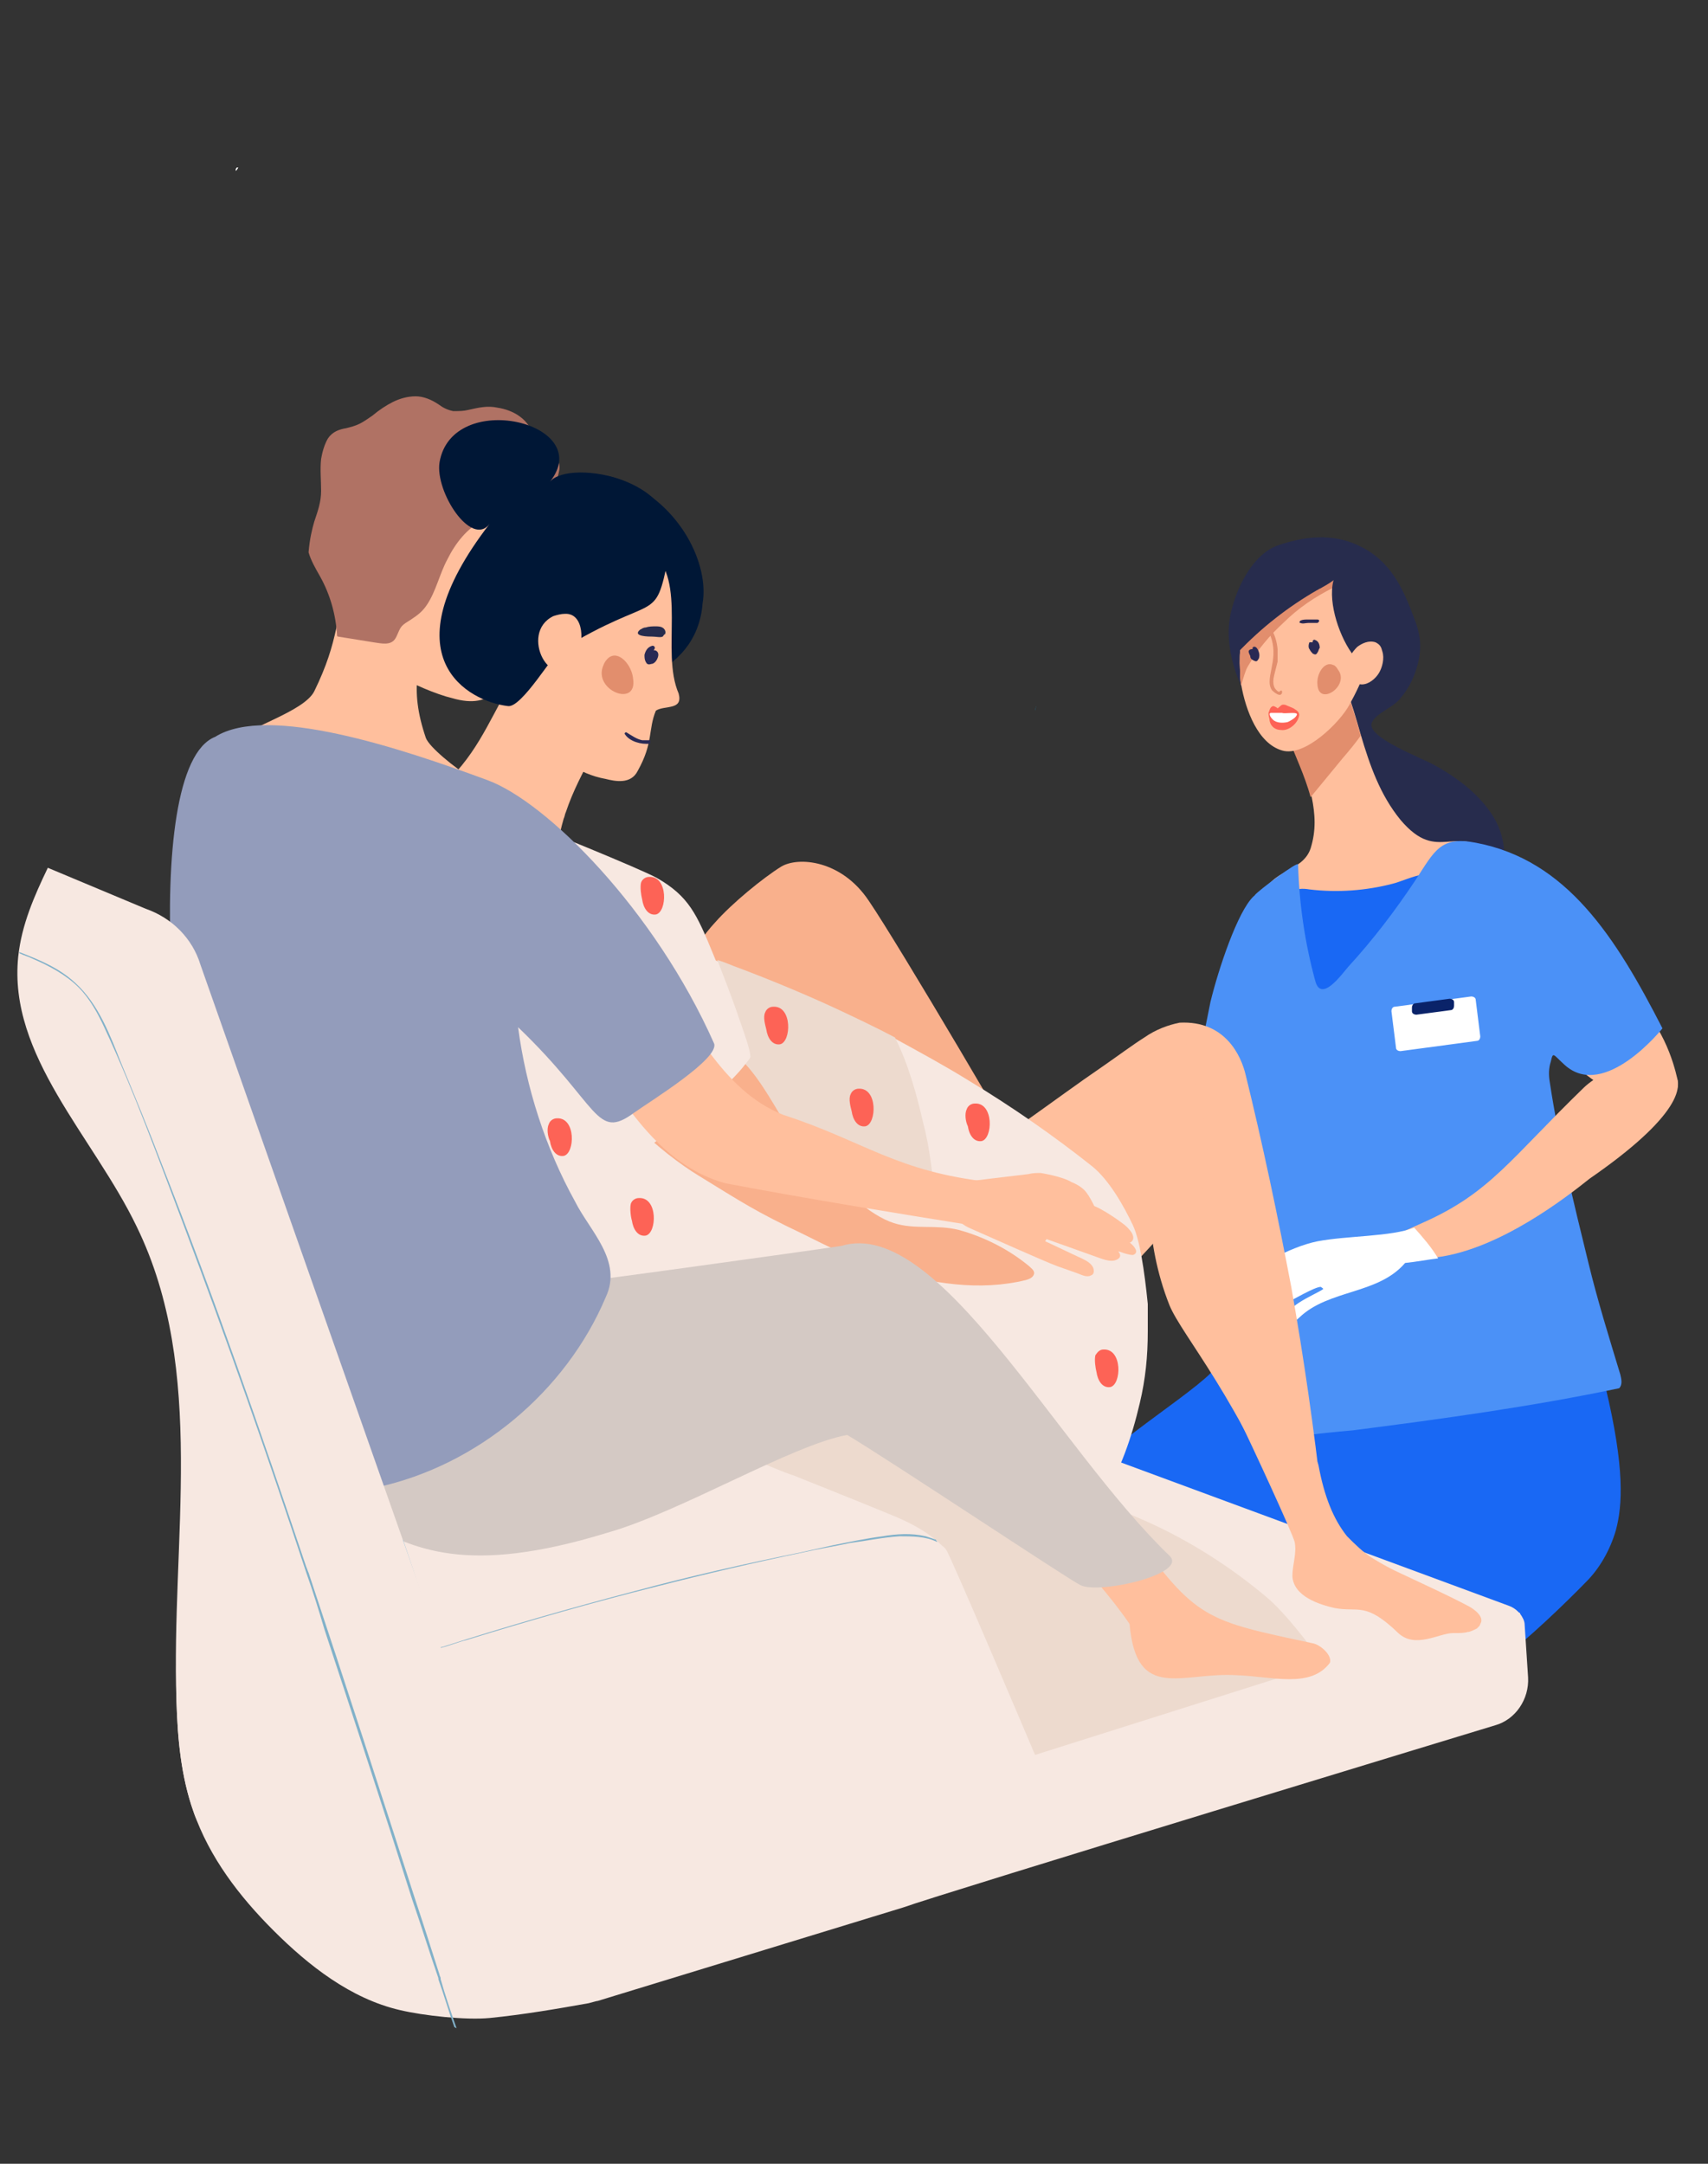 <?xml version="1.0" encoding="utf-8"?>
<!-- Generator: Adobe Illustrator 25.3.1, SVG Export Plug-In . SVG Version: 6.00 Build 0)  -->
<svg version="1.1" id="Vrstva_1" xmlns="http://www.w3.org/2000/svg" xmlns:xlink="http://www.w3.org/1999/xlink" x="0px" y="0px"
	 viewBox="0 0 150 190" style="enable-background:new 0 0 150 190;" xml:space="preserve">
<rect x="0" y="0" width="150" height="190" fill="#333333" stroke="none"/>
<style type="text/css">
	.st0{fill:#B07264;}
	.st1{fill:#FFBF9D;}
	.st2{fill:#FD6356;}
	.st3{fill:#E28E6D;}
	.st4{fill:#001736;}
	.st5{fill:#36282F;}
	.st6{fill:#4E3A44;}
	.st7{fill:#FC875A;}
	.st8{fill:#FCD2B9;}
	.st9{fill:#FDC646;}
	.st10{opacity:0.4;fill:#F2F2F2;}
	.st11{fill:#FCEBE0;}
	.st12{fill:#DEA57E;}
	.st13{fill:#B5DBFF;}
	.st14{fill:#C7875C;}
	.st15{fill:#A3663C;}
	.st16{fill:#89BAE8;}
	.st17{fill:#FFFFFF;}
	.st18{fill:#E0AB41;}
	.st19{fill:#8B6F75;}
	.st20{fill:#FAF2F1;}
	.st21{fill:#1968F4;}
	.st22{fill:#F4A45D;}
	.st23{fill:#F2F2F2;}
	.st24{fill:#FFD0B0;}
	.st25{fill:#A1B1BD;}
	.st26{opacity:0.4;fill:#001736;}
	.st27{opacity:0.1;fill:#001736;}
	.st28{fill:#272C4D;}
	.st29{fill:#EFC7B6;}
	.st30{fill:#73575C;}
	.st31{fill:#F4AA8E;}
	.st32{fill:#634E5A;}
	.st33{fill:#7F7270;}
	.st34{fill:#937E7A;}
	.st35{fill:#AD938D;}
	.st36{fill:#F7E8E1;}
	.st37{fill:#D4C9C4;}
	.st38{fill:#B2A6A1;}
	.st39{opacity:0.2;fill:#B2A6A1;}
	.st40{opacity:0.3;fill:#301616;}
	.st41{fill:#8B6F75;stroke:#8B6F75;stroke-width:0.243;stroke-miterlimit:10;}
	.st42{fill:#8A8F7B;}
	.st43{fill:#676B57;}
	.st44{fill:#F7E9E1;}
	.st45{fill:#3A507A;}
	.st46{fill:#939CBB;}
	.st47{fill:#D6503B;}
	.st48{fill:#292954;}
	.st49{fill:#E0CEC3;}
	.st50{opacity:0.12;fill:#272C4D;}
	.st51{fill:#ED947B;}
	.st52{fill:#301616;}
	.st53{fill:#C25A3E;}
	.st54{fill:#94452F;}
	.st55{fill:#DD8457;}
	.st56{fill:#4B91F7;}
	.st57{fill:#3A79D9;}
	.st58{fill:#1857B2;}
	.st59{fill:#452412;}
	.st60{fill:#E0D4D3;}
	.st61{fill:#C6D5E0;}
	.st62{fill:#0A2369;}
	.st63{fill:#330E0A;}
	.st64{clip-path:url(#SVGID_2_);fill:#E28E6D;}
	.st65{fill:#FF9A6C;}
	.st66{opacity:0.1;}
	.st67{fill:#3077F5;}
	.st68{fill:#B54A3A;}
	.st69{opacity:0.1;fill:#272C4D;}
	.st70{fill:#EA6F5B;}
	.st71{opacity:0.3;}
	.st72{fill:#422C25;}
	.st73{fill:#E87C5A;}
	.st74{fill:#4D68B0;}
	.st75{fill:#AB593F;}
	.st76{fill:#F79274;}
	.st77{fill:#EDDACE;}
	.st78{fill:#96C2D9;}
	.st79{fill:#2B1919;}
	.st80{opacity:0.65;fill:#96C2D9;}
	.st81{fill-rule:evenodd;clip-rule:evenodd;fill:#FCEBE0;}
	.st82{fill-rule:evenodd;clip-rule:evenodd;fill:#272C4D;}
	.st83{opacity:0.4;}
	.st84{opacity:0.5;}
	.st85{fill-rule:evenodd;clip-rule:evenodd;fill:#939CBB;}
	.st86{fill:#E6E6E6;}
	.st87{opacity:0.3;fill:#FFFFFF;}
	.st88{fill:#F4B295;}
	.st89{opacity:0.4;fill:#3257A3;}
	.st90{fill:#00685E;}
	.st91{fill:#F29CC9;}
	.st92{fill:#207093;}
	.st93{fill:#F9B08C;}
	.st94{fill:#3A1A08;}
	.st95{fill:#EAEAEA;}
	.st96{fill:#DB6C51;}
	.st97{opacity:0.81;}
	.st98{fill:none;}
	.st99{fill:#CE775F;}
	.st100{fill:#658BD6;}
	.st101{fill:#C26855;}
	.st102{fill:#81B1C9;}
	.st103{clip-path:url(#SVGID_6_);}
	.st104{clip-path:url(#SVGID_8_);}
	.st105{fill:#FCD5C3;}
	.st106{fill:#E28E6D;stroke:#FCD5C3;stroke-width:0.138;stroke-linecap:round;stroke-linejoin:round;stroke-miterlimit:10;}
	.st107{clip-path:url(#SVGID_12_);}
</style>
<g>
	<g>
		<path class="st36" d="M15.5,147.7l25.3,9.3l65.3-19.6l-50.4-18.2l-39.7,10.2C15.9,135.5,15.4,141.6,15.5,147.7z"/>
		<path class="st17" d="M20.9,14.7c-0.1,0-0.2,0.1-0.2,0.3C20.9,14.8,20.9,14.7,20.9,14.7z"/>
	</g>
	<g>
		<path class="st1" d="M147.3,94.7c-0.3-1.3-1.3-5.1-4.5-7.6c-2.2-1.7-5.9-0.9-8.5-1.8c-2-0.7-4.1-1.3-6.1-1.9
			c-0.8-0.2-1.6-0.4-2.4-0.5c-0.4,0-0.9,0-1.2,0.3c-0.3,0.3-0.3,0.9,0,1.3c0.3,0.4,0.7,0.7,1.1,0.9c2.4,1.4,5,2.6,7.3,4.2
			c3.3,2.2,6.1,4.9,9.5,7c0.5,0.3,1.2,0.7,1.8,0.3C144.2,96.9,147.9,96.9,147.3,94.7z"/>
		<g>
			<g>
				<path class="st21" d="M124,149.5c-6.3-3.1-28.3-13.7-27.5-20.7c0.2-1.6,10-7.5,10.4-9c0.3-1.4,3.3,1.9,3.7,0.5
					c1.2-4.1,2.7-8.2,3.7-12.2c0.6-2.4,1.3-4.9,2.7-6.9c3.2-4.4,9.3-4.5,13.5-1.6c5.5,3.7,7.7,11,9.4,17.7c0.4,1.6,0.7,3.1,1.1,4.5
					c1.7,7.1,1.5,10.4,0.9,12.6c-0.5,1.7-1.4,3.3-2.6,4.5C135.7,142.6,126.9,150.9,124,149.5z"/>
			</g>
			<path class="st28" d="M124.4,58.7c0.5-1.6,0.4-2.9-0.2-4.4c-1-2.7-2.1-5.1-4.9-6.4c-2.3-1.1-4.8-0.8-7.1,0
				c-2.2,0.8-3.6,3.7-4.1,5.9c-0.7,3,0.6,6.5,2.3,8.9c1.6,2.2,4.6,0.9,5.9,3.3c0.8,1.6,1.9,3.1,3,4.5c2.2,2.9,4.6,5.7,7.4,8.1
				c0.4,0.4,0.9,0.8,1.4,0.9c1.1,0.3,2.2-0.3,2.9-1.1c1.5-1.8,1.4-4.6,0.2-6.6c-1.2-2-3.2-3.5-5.2-4.6c-1-0.6-6.2-2.5-5.5-3.8
				c0.4-0.8,1.9-1.3,2.5-2.1C123.6,60.6,124.1,59.7,124.4,58.7z"/>
			<path class="st1" d="M144.4,89.6c-1.1-1.2-6.7-1.3-8.1-2.2c-3-1.8-5.8-1.6-9-0.6c-3.8,1.2-9.2,4.2-13.1,3.1
				c-1.7-0.5-4.5-2.1-4.9-4c-0.4-2,1.3-5.3,1.7-7.3c0.5-2.2,3.4-2,4.1-4.1c0.5-1.6,0.4-3,0.1-4.5c-0.5-1.9-1.4-3.7-2.1-5.6
				c-0.1-0.3-0.3-0.7-0.4-1.1c-0.5-1.5-0.1-9,3-7.1c0.5,0.3,0.9,0.9,1.2,1.4c0.5,0.9,0.9,1.8,1.3,2.8c0.5,1.3,0.9,2.7,1.3,4.1
				c0.8,2.7,1.7,5.3,3.5,7.5c3.4,4,4.7,0,8.6,3.3c1.6,1.3,7.8,4.9,8.8,6.7C141.7,84.3,145.2,90.4,144.4,89.6z"/>
			<path class="st56" d="M104.8,96.3c0.2,0.2,0.4,0.3,0.7,0.4c1.3,0.5,2.7,0.9,4,1.4c0.2,0.1,0.5,0.2,0.8,0.1
				c1.4-0.4,0.6-7.3,0.5-8.4c-0.1-3.4-0.2-6.7-0.5-10.1c0-0.2,1.8-0.9,1.6-1c-0.3-0.1-1.6-0.2-1.8,0c-1.4,1.3-3.1,6.4-3.8,9.3
				c-0.3,1.5-0.6,3-0.9,4.5C105.3,93.2,104.4,95.8,104.8,96.3C104.8,96.3,104.8,96.3,104.8,96.3z"/>
			<path class="st21" d="M115,78.1c-0.6-0.1-1.2-0.1-1.6,0.3c-0.4,0.4-0.3,1.1-0.3,1.6c0.5,3.5,1.1,7,1.6,10.5
				c3.8-3,7.2-6.4,10.3-10c0.5-0.6,1-1.2,1.2-2c0.8-3.1-2.6-1.2-3.9-0.9C120,78.2,117.5,78.4,115,78.1z"/>
			<path class="st56" d="M146,90.3c-4.1-8-8.4-14.8-16.4-16.3c-3.1-0.6-3.6,0.7-5.3,3.3c-1.8,2.7-3.7,5.2-5.9,7.6
				c-0.6,0.7-2.4,3.2-2.9,1.2c-0.9-3.3-1.4-6.7-1.5-10.2c0-0.3-3.5,2.3-3.8,2.7c-5.5,10.1,0,21.9,0,32.7c1.6,17.3-5.3,15.5,8.6,14.3
				c7.8-1,15.8-2.1,23.4-3.7c0.3-0.3,0.2-0.8,0.1-1.2c-1-3.3-2-6.5-2.8-9.8c-1.3-5.3-2.6-10.6-3.4-15.9c-0.1-0.6-0.1-1.2,0.1-1.8
				c0.2-0.9,0.2-0.6,1.2,0.3C140.9,96.7,146,90.3,146,90.3z"/>
			<g>
				<path class="st17" d="M123,92.3l6.7-0.9c0.2,0,0.3-0.2,0.3-0.4l-0.4-3.2c0-0.2-0.2-0.3-0.4-0.3l-6.7,0.9c-0.2,0-0.3,0.2-0.3,0.4
					l0.4,3.2C122.6,92.2,122.8,92.3,123,92.3z"/>
				<path class="st62" d="M124.4,89.1l3-0.4c0.2,0,0.3-0.2,0.3-0.4l0-0.3c0-0.2-0.2-0.3-0.4-0.3l-3,0.4c-0.2,0-0.3,0.2-0.3,0.4
					l0,0.3C124,89,124.2,89.1,124.4,89.1z"/>
			</g>
			<path class="st61" d="M107.9,94C107.9,94,107.9,94,107.9,94C107.9,94,107.9,94,107.9,94z"/>
			<path class="st3" d="M119.5,64.6c-0.5,0.7-1,1.3-1.6,2c-0.9,1.1-1.9,2.3-2.8,3.4c-0.5-1.9-1.4-3.7-2.1-5.6
				c1.5-1.3,3.5-2.5,4.5-3.3c0.2-0.2,0.4-0.4,0.7-0.5C118.7,61.8,119.1,63.2,119.5,64.6z"/>
			<path class="st1" d="M118.5,61.9c-0.8,1.5-3.9,4.6-5.9,4c-2.1-0.6-3.2-3.5-3.6-5.8c-0.1-0.5-0.1-0.9-0.1-1.3
				c-0.1-1.6,0.1-3.6,0.8-5.2c0.3-0.7,0.7-1.3,1.1-1.8c1.3-1.3,3.2-2,5.1-1.7c0.2,0,0.3,0.1,0.5,0.1c0.5,0.2,1,0.4,1.4,0.7
				c1.3,0.9,2.1,2.3,2.5,3.9C120.9,57.1,119.6,59.9,118.5,61.9z"/>
			<path class="st3" d="M117.8,51c-0.1,0.3-0.4,0.5-0.7,0.6c-1.6,0.8-3.1,1.8-4.4,3.1c-1.2,1.1-2.3,2.4-3.1,3.8
				c-0.2,0.3-0.4,1-0.6,1.7c-0.1-0.5-0.1-0.9-0.1-1.3c-0.1-1.6,0.1-3.6,0.8-5.2c0.2-0.2,0.4-0.4,0.6-0.6c1.6-1.6,3.9-2.6,6.1-2.7
				c0.2,0,0.4,0,0.6,0c0.3,0,0.7,0.1,0.8,0.4C117.9,50.8,117.9,50.9,117.8,51z"/>
			<path class="st28" d="M118.9,57.6c0.5,0.7,1.4,1.3,2.2,0.9c0.7-0.4,0.8-1.3,0.8-2.1c0-0.8,0-1.7,0-2.5c0-1.1,0-2.2-0.5-3.2
				c-1.1-2.4-3.7-2.1-4.3,0.3C116.6,53,117.7,56.1,118.9,57.6z"/>
			<path class="st1" d="M121.4,57.2c-0.1-0.4-0.2-0.6-0.6-0.8c-0.6-0.2-1.2,0.1-1.6,0.4c-0.5,0.5-0.9,1.1-0.9,1.9
				c0.1,0.7,0.6,1.4,1.3,1.4c0.6,0,1.2-0.5,1.5-1C121.4,58.6,121.6,57.8,121.4,57.2z"/>
			<g>
				<g>
					<path class="st2" d="M111.4,62.6c0,0.3,0.1,0.5,0.1,0.7c0.1,0.5,0.5,0.8,1,0.8c0.7,0.1,1.5-0.6,1.6-1.3c0-0.3-0.2-0.4-0.5-0.6
						c-0.2-0.1-0.5-0.2-0.7-0.3c-0.4-0.1-0.4,0.1-0.7,0.3c-0.1-0.1-0.3-0.2-0.4-0.2C111.5,62.1,111.5,62.4,111.4,62.6z"/>
					<path class="st17" d="M113.9,62.7C114,62.8,114,62.8,113.9,62.7c0,0.3-0.6,0.6-0.8,0.7c-0.4,0.1-1,0.1-1.3-0.2
						c-0.1-0.1-0.3-0.3-0.3-0.5c0-0.1,0.1-0.1,0.2-0.1c0.3,0,0.6,0,0.9,0C112.8,62.7,113.8,62.5,113.9,62.7z"/>
				</g>
			</g>
			<path class="st92" d="M90.9,62.4c0-0.1,0-0.2,0.1-0.3c0,0,0,0,0-0.1L90.9,62.4z"/>
			<g>
				<path class="st48" d="M114.2,54.5c0.2-0.1,0.4-0.1,0.7-0.1c0.3,0,0.6,0,0.8,0c0.2,0,0.2,0.2,0,0.3c-0.3,0-0.5,0-0.8,0
					c-0.2,0-0.5,0.1-0.7,0C114.1,54.7,114.1,54.6,114.2,54.5z"/>
				<path class="st48" d="M115,57c0.1,0.2,0.2,0.3,0.3,0.4c0.2,0.1,0.3,0.1,0.4-0.1c0.1-0.1,0.1-0.3,0.2-0.4c0-0.3-0.1-0.6-0.4-0.7
					c-0.1-0.1-0.3,0.1-0.2,0.2c0,0,0,0,0,0c-0.1,0-0.2,0-0.3,0C114.9,56.6,114.9,56.9,115,57z"/>
				<path class="st48" d="M109.7,57.1C109.7,57.1,109.8,57.1,109.7,57.1c0.1-0.1,0.2-0.1,0.3-0.1c0-0.1,0-0.2,0.1-0.2
					c0.3-0.1,0.5,0.5,0.5,0.7c0,0.1,0,0.3-0.1,0.4c-0.1,0.2-0.2,0.2-0.4,0.1c-0.2-0.1-0.3-0.2-0.3-0.4
					C109.7,57.4,109.6,57.2,109.7,57.1z"/>
				<g>
					<path class="st3" d="M110.4,54.3c1.2,0.3,1.7,1.6,1.8,2.7c0,0.4,0,0.7,0,1.1c-0.1,0.4-0.2,0.8-0.3,1.2c-0.1,0.4-0.1,0.7,0,1
						c0,0.1,0.4,0.6,0.5,0.4c0.1-0.1,0.2-0.1,0.2,0.1c-0.1,0.5-0.7,0-0.9-0.2c-0.4-0.6-0.1-1.4,0-2.1c0.2-0.9,0.2-1.8-0.1-2.6
						c-0.2-0.7-0.6-1.3-1.4-1.5C110.2,54.5,110.2,54.3,110.4,54.3L110.4,54.3z"/>
				</g>
				<path class="st3" d="M117.1,58.4c-0.8-0.4-1.5,0.8-1.4,1.7c0.1,2,2.9,0.1,1.8-1.3C117.4,58.6,117.2,58.4,117.1,58.4z"/>
			</g>
			<path class="st28" d="M115.9,51.7c-0.1,0-0.1,0.1-0.2,0.1c-2.6,1.5-4.9,3.3-7,5.5c0.1-0.1-0.2-1.9-0.2-2.2
				c0.2-2.4,1.7-4.6,3.9-5.7c0.8-0.4,6.5-1.4,5.5,0.6C117.6,50.8,116.6,51.3,115.9,51.7z"/>
		</g>
		<path class="st1" d="M139.6,103.5c-2,1.6-7.9,6.2-13.4,6.9c-2.8,0.4-9.2-0.1-6.8-0.7c1.4-0.4,3.9-1.6,5.7-2.4
			c5.8-2.6,7.6-5.6,14-11.8C143.3,91.5,155.1,92.8,139.6,103.5z"/>
		<path class="st17" d="M109.9,114.8c-1,2.5,5-1.8,6.1-1.8c0.1,0.1,0.2,0.1,0.2,0.2c-0.7,0.5-3.9,1.7-3,2.8c0.3,0.2,0.7-0.1,0.9-0.3
			c2.6-2.5,6.9-2,9.3-4.8c1-0.1,2-0.3,2.9-0.4c-0.6-1-1.3-1.8-2.1-2.7c-2,0.8-5.9,0.7-8.5,1.2c-2.5,0.5-5.7,2.4-7,3.5
			c-0.8,0.7-1,1.1,0,0.8c0.8-0.2,1.6-0.4-0.1,0.9C107.7,115.3,109.2,115.3,109.9,114.8z"/>
	</g>
	<g>
		<path class="st98" d="M52.5,175.6c-0.2,0.1-0.5,0.1-0.8,0.2c9.4-1.9,17.8-5,27.6-8.4L52.5,175.6z"/>
		<path class="st36" d="M133.9,142.7c0-0.4-0.2-0.7-0.4-1c0,0,0-0.1-0.1-0.1c0,0,0,0,0,0c0,0-0.1-0.1-0.1-0.1
			c-0.2-0.2-0.5-0.4-0.8-0.5l-42.5-15.7l-35.9,10.8L27,138l-0.1,0L15.7,138c-0.1,3.8-0.3,7.6-0.2,11.4c0.1,3.3,0.4,6.6,1.5,9.7
			c1.4,4,4,7.4,7,10.4c3.1,3.1,6.8,6,11.1,7c2.1,0.5,5.8,0.9,7.9,0.7c3-0.3,5.9-0.8,8.7-1.3c0.4-0.1,0.7-0.2,0.8-0.2l26.8-8.2
			c3.3-1.2,52-16,52-16c1.8-0.5,3-2.3,2.9-4.2L133.9,142.7z"/>
		<path class="st17" d="M20.9,14.7c-0.1,0-0.2,0.1-0.2,0.3C20.9,14.8,20.9,14.7,20.9,14.7z"/>
	</g>
	<g>
		<path class="st99" d="M23.2,83.2L23.2,83.2c5.3,1.7,10.6,3.4,15.9,5c0.1,0,0.1-0.1,0-0.1c-2-0.6-4-1.2-6-1.8c-3.3-1-6.5-2-9.8-3.1
			L23.2,83.2z"/>
	</g>
	<g>
		<path class="st100" d="M72.4,117.5l0.1,0.2c1,1.3,1.8,2.4,2.4,3.5l0,0.1l-0.4,0.1c-0.6,0.1-1.1,0.3-1.7,0.4l-0.1,0L72.4,117.5z
			 M72.6,117.9l0.2,2.6l0.1,1.1c0.5-0.1,1.1-0.3,1.6-0.4l0.2-0.1C74.2,120.1,73.5,119.1,72.6,117.9z"/>
	</g>
	<path class="st38" d="M42.8,109.1c-0.1,2.5,1.2,4.8,3.1,6.5c1,0.9,2.3,1.7,3.6,2c1.2,0.3,2.6,0,3.4-1c0.7-0.9,0.8-2.1,0.6-3.3
		c-0.2-1.3-0.8-2.6-1.5-3.7c-1.3-2.1-3-4-4.8-5.7c0.2-0.1,0.3-0.2,0.4-0.3c0.1-0.1-0.1-0.1-0.1-0.1c-0.1,0.1-0.3,0.2-0.4,0.3
		c-0.2-0.2-0.5-0.5-0.7-0.7c-0.1-0.1-0.2,0-0.1,0.1c0.2,0.2,0.5,0.5,0.7,0.7c-0.2,0.1-0.4,0.1-0.6,0.2c-0.3,0.1-0.6,0.2-0.8,0.4
		c-0.5,0.3-1,0.7-1.4,1.2C43.4,106.5,42.9,107.8,42.8,109.1z"/>
	<path class="st77" d="M65.3,126.3c0.1,0.3,0.3,0.6,0.4,0.8c0.1,0.3,0.3,0.6,0.4,0.8c0,0,0,0.1,0.1,0.1c0,0.1,0.1,0.1,0.1,0.2
		c1.2,0.5,2.3,1,3.5,1.4c3,1.2,6,2.4,8.9,3.6c1.4,0.6,2.7,1.3,3.8,2.3c0,0,0.1,0.1,0.1,0.1c0.2,0.2,0.4,0.3,0.5,0.5
		c0.3,0.3,7.8,18,7.8,18l25.3-8c0,0-2.8-4-4.9-5.8c-3.2-2.7-6.8-5-10.6-6.7c-4.7-2.1-9.6-3.6-14.5-4.8c-2.5-0.6-4.9-1.1-7.4-1.5
		c-2.6-0.5-4.5-2-7.1-2.4c-1.3-0.2-3.3,0.7-4.6,0.6C66.6,125.5,65.1,125.3,65.3,126.3z"/>
	<path class="st93" d="M53,100.3c1.1,1.8,2.4,3.6,3.8,5.2c2.8,3.3,6.3,6.1,10,8.2c0,0,0.1,0,0.1,0c0.4-1.6,0.8-3.2,1.2-4.8
		c1.4-5.5,3.2-10.9,5.2-16.2c0.5,1.1,1.4,2.1,2.3,2.9c1.9,1.6,4.3,2.6,6.4,3.8c2.1,1.2,3.4,2.7,6.1,5.2c0,0,1.5-0.2,1.5-0.2
		c1-0.7-0.4-1,0.7-1.7c0,0,0,0,0-0.1c-0.1-0.5-11.4-19.7-14-23.5c-2.4-3.6-6.2-3.9-7.7-3c-1.6,1-4.3,3.2-5.8,4.9
		c-4.1,4.4-4.4,11.1-5.6,15.1c-0.6-0.3-1.2-0.8-1.9-1.1c-0.8-0.4-1.7-0.4-2.4,0.2C51.4,96.6,52.1,98.7,53,100.3z"/>
	<path class="st1" d="M102.5,100.3c0.5-1.3,0.9-2.7,1.2-4.1c0.4-1.5-1.1-2.7-0.8-4.3c0.1-0.6,0.6-1.5,0.7-2.1c4-0.2,5.4,2.9,5.8,4.6
		c1.5,6.1,2.8,12.3,4,18.6c1.1,6.2,2,12.5,2.7,18.7c0.1,0.8,0.2,1.5,0.2,2.3c0,0,0,0.1,0,0.1c-1.1,0.2-2.3,1.8-2.7,0.8
		c-4.7-12-9.8-17.6-10.9-20.3c-2.3-5.8-1.7-11.1-1.7-11.1s0,0-0.1,0C101.6,102.6,102.1,101.4,102.5,100.3z"/>
	<path class="st1" d="M65.5,117.9c0.4-0.4,0.9-0.7,1.3-1.1c0-0.1,0-0.2-0.1-0.3c0-0.1,0.1-0.1,0.1,0c0,0.1,0,0.2,0,0.2
		c4.6-3.7,9.3-7.5,13.9-11.2c2.4-2,5.8-4.5,9.3-7c2.4-1.7,4.7-3.4,6.9-4.9c1.3-0.9,2.5-1.8,3.6-2.5c1-0.7,2.1-1.1,3.1-1.3
		c0.7,2.2,1.2,4.5,1.7,6.7c0.3,1.4,0.6,2.8,0.7,4.2c0.1,1.1,0.1,2.3-0.1,3.4c-0.3,0.4-1,1.1-1.8,2c-1.3,1.4-2.9,3.2-4.5,4.9
		c-2.2,2.4-4.4,4.7-5.2,5.6c-2,2.2-4,4.3-6.2,6.3c-1.1,1-2.2,2-3.3,2.9c-1,0.8-2.1,1.6-3.5,1.6c-1.5,0-2.8-0.9-4.1-1.7
		c-1.5-0.9-2.9-1.7-4.3-2.6c-2.1-1.3-4.6-2.7-5.8-5c-0.2-0.4-0.3-0.7-0.4-1.1c-0.4,0.3-0.8,0.7-1.3,1
		C65.5,118.1,65.4,118,65.5,117.9z"/>
	<path class="st36" d="M48.1,93.6c1.3-1.1,2.9-1.7,4.6-1.7c0.8,0,1.6,0.1,2.4,0.3c0.4,0.1,0.7,0.2,1.1,0.4c2-2.7,3.6-5.7,5-8.8
		c0,0,0-0.1,0.1,0c0.6,0.2,1.2,0.4,1.7,0.6c3.6,1.2,7.1,2.7,10.5,4.3c1.7,0.8,3.4,1.6,5.1,2.5c2.2,1.2,4.4,2.4,6.5,3.7
		c3.8,2.3,7.4,4.8,10.8,7.5c1.5,1.2,2.8,3.5,3.6,5.2c0.6,1.3,1,3.9,1.3,6.9c0,0.8,0,1.6,0,2.4c0,2.2-0.2,4.2-0.7,6.3
		c-0.7,3-1.7,5.9-3.3,8.5c-3.1-1.8-5.8-4.7-9.3-5.3c-5-0.8-9.9-1.7-14.8-2.7c-4.4-0.9-9.2-1.8-12.8-4.6c-0.8-0.6-1.5-1.3-2.1-2
		c-0.7-0.8-1.2-1.7-1.7-2.6c-1.1-2-2.1-4.1-3.1-6.2c-1.9-4.2-3.4-8.5-4.5-12.9C48.3,94.8,48.2,94.2,48.1,93.6
		C48,93.6,48.1,93.6,48.1,93.6z"/>
	<path class="st36" d="M32.1,78.6c0.1,1.3,0.5,2.5,0.9,3.8c0.8,2.3,1.9,4.6,3.1,6.8c2.4,4.4,3.1,7.5,6.2,11.5
		c1.6,2.1,11.4,15.4,11.9,15.6c0.5,0.2,1.4-2.4,2-2.4c0.7,0,1.4-0.1,2.1-0.1c1.4-0.1,2.7-0.2,4.1-0.3c2.8-0.2,5.5-0.4,8.3-0.7
		c0,0,0,0,0,0c0.4-1.7-0.4-3.5-1-5.1c-0.7-1.9-1.3-3.7-2-5.5c-1.2-3.3-0.7-5.4-1.9-8.6c-1.2-3.1-1.6-6.1-3.2-9.9
		c-1.4-3.4-2.1-5-4.9-6.6c-1.4-0.8-11.1-4.7-11.1-4.7c-0.1,0-0.1,0.1,0,0.1c0.1,0-0.5,0.7-1,0.9c-1.1,0.5-2.4,0.4-3.6,0.2
		c-1.3-0.2-2.6-0.6-4-0.6c-2.1,0-4.3,0.7-5.3,2.6C32,76.3,32,77.5,32.1,78.6z"/>
	<path class="st77" d="M63.4,95.4c0.4,0.7,0.7,1.4,1.1,2.1c0.3,0.6,0.7,1.2,1.3,1.7c0.4,0.4,1,0.6,1.5,0.8c0.6,0.2,1.3,0.5,2,0.7
		c1.4,0.4,2.8,0.8,4.2,1.2c2.7,0.7,5.5,1.1,8.3,1.4c0,0,0.1,0,0.1-0.1c-0.2-1.5-0.4-3-0.8-4.5c-0.6-2.6-1.3-5.2-2.5-7.6c0,0,0,0,0,0
		c-1.7-0.9-3.4-1.7-5.1-2.5c-2.8-1.3-5.7-2.5-8.6-3.6c-0.6-0.2-1.2-0.5-1.9-0.7c0.1,0.3,1.2,3,2,5.4c0.5,1.4,0.9,2.6,0.9,3.1
		C65.9,93.1,63.9,95,63.4,95.4C63.4,95.3,63.4,95.4,63.4,95.4z"/>
	<path class="st93" d="M77.8,111.5c4,1.2,8.2,1.9,12.3,0.9c0.3-0.1,0.6-0.2,0.7-0.5c0.1-0.3-0.2-0.5-0.4-0.7c-1.8-1.5-4-2.6-6.2-3.2
		c-2-0.5-3.8,0-5.7-0.6c-2.2-0.7-4.5-3.1-6.2-4.5c-3.5-2.9-4.9-8.8-8.8-11.1c-2.5-1.5-9.4-3.6-10.6,0.3c-1.3,4,5.6,9.4,8.4,11.1
		c3.9,2.4,5.1,3.2,9.1,5.1C72.8,109.5,75.2,110.7,77.8,111.5z"/>
	<path class="st36" d="M55.8,101.5c0,0,8.2-5.5,10.1-8.7l-1.3-1.9L61.2,89l-8.2,7.6L55.8,101.5z"/>
	<path class="st101" d="M53.3,92.6c0.5-0.2,1-0.5,1.4-0.7c-0.3,0.6-0.5,1.3-0.7,2c-0.1,0.4-0.3,0.8-0.4,1.2c0-0.2-0.1-0.5-0.1-0.7
		C53.5,93.8,53.4,93.2,53.3,92.6z"/>
	<path class="st1" d="M63.7,103.9c7.4,1.4,14.8,2.6,22.3,3.8c0.4-0.8,2-3.9,1-3.9c-8.3-0.9-11.1-3.6-18.2-5.9
		c-5.6-2.2-8-8.4-11.7-12.8c0.9-0.3,0.6-0.5-0.1-0.1c-0.5-0.8-0.7-0.7-0.1,0c-2.6,1-5.2,2-7.9,3.1C53.1,93.5,56.4,101.9,63.7,103.9z
		"/>
	<path class="st1" d="M93.5,135.5c1.9,2.4,4,4.6,5.7,7.1c0.6,6.9,4.6,4.2,9.4,4.5c3.1,0.1,6.5,1.2,8.2-1.1c0.2-0.7-0.9-1.6-1.5-1.7
		c-9.3-2-10.3-2-15.9-10C98.6,133.1,94.8,135.2,93.5,135.5z"/>
	<path class="st1" d="M109,125c0.8,1.6,4.5,9.6,4.7,10.4c0.2,1-0.2,2-0.2,3c0.1,1.8,2.4,2.5,3.7,2.8c2.1,0.4,2.7-0.6,5.6,2.2
		c1.5,1.4,3.6,0,4.8,0c0.1,0,0.1,0,0.2,0c0.4,0,0.8,0,1.1-0.1c0,0,0.1,0,0.1,0c0.3-0.1,0.5-0.2,0.7-0.3c0,0,0.1-0.1,0.1-0.1
		c0.1-0.1,0.2-0.2,0.2-0.3c0.4-0.6-0.5-1.3-1.1-1.6c-1.9-1-3.9-1.9-5.8-2.8c-0.9-0.4-1.8-0.9-2.6-1.4c-0.8-0.5-1.5-1.2-2.2-1.9
		c-1.2-1.5-2-3.5-2.5-6.2c-0.2-1.1-1.4-0.7-1.9-1.7C112.6,127,109.2,125,109,125z"/>
	<path class="st52" d="M45.5,53.8c0.1,0,0.1,0.1,0,0.1C45.4,53.9,45.4,53.8,45.5,53.8z"/>
	<path class="st1" d="M34.8,59.2c1.2,0.8,3.6,1.8,4.9,2.1c3.7,1.1,4.6-1.4,5.1-3.2c0-0.1,0.1-0.2,0.1-0.3c0,0,0-0.1,0-0.1
		c0,0,0,0,0-0.1c0-0.1,1.5-7,1.7-8.5c0.1-0.5,0.1-0.9,0.2-1.4c0.1-0.7,0.2-1.3,0.3-1.9c0.2-1.7,0.3-3.3,0.1-4.6
		c-0.1-0.4-11.2-3.5-13.8-2.9c0,0-0.1,0-0.1,0c-0.5,0.6-0.9,1.3-1.3,2.1c-1.1,2.2-1.9,4.7-2.3,7.1C29.5,49.9,31.9,57.2,34.8,59.2z"
		/>
	<path class="st1" d="M31.7,68.4c0.6,0.1,9.2-0.1,9.8,0c-1.6-1-3.8-2.8-4.1-3.6c-1.5-4.4-0.7-6.8,0.8-10.9c0.2-0.5,0.3-0.9,0.5-1.4
		c-2.2-0.8-4.4-1.6-6.6-2.6c-0.4-0.2-0.9-0.4-1.3-0.6c-1.3,4.9-1,6.9-3.2,11.4c-0.9,1.8-6,3.2-6.3,4.1
		C23.2,65.5,29.8,67.9,31.7,68.4z"/>
	<path class="st0" d="M27.6,45.8c0.3-0.9,0.6-1.7,0.6-2.7c0-0.9-0.1-1.9,0-2.8c0.1-0.6,0.3-1.3,0.6-1.8c0.4-0.6,1-0.8,1.6-0.9
		c0.4-0.1,0.8-0.2,1.2-0.4c0.4-0.2,0.8-0.5,1.1-0.7c0.6-0.5,1.2-0.9,1.8-1.2c0.6-0.3,1.3-0.5,2-0.5c0.7,0,1.4,0.3,2,0.7
		c0.4,0.3,0.8,0.5,1.3,0.6c0.5,0,0.9,0,1.3-0.1c0.9-0.2,1.7-0.4,2.6-0.2c1.3,0.2,2.6,0.9,3.1,2.3c0.1,0.3,0.2,0.6,0.5,0.8
		c0.2,0.1,0.4,0.1,0.5,0.2c0.3,0.1,0.6,0.3,0.8,0.6c0.2,0.3,0.4,0.6,0.5,1c0.1,0.4,0,0.7-0.1,1.1c0,0.4,0.1,0.6,0.3,0.9
		c0.1,0.1,0.1,0.2,0.1,0.4c0.1,0.3,0,0.5-0.1,0.8c-0.2,0.4-0.5,0.7-1,0.7c0.3,0.5,0.5,1.1-0.1,1.3c-0.6,0.2-1.1-0.1-1.6-0.4
		c-1.4-0.6-3-0.4-4.2,0.2c-1.4,0.7-2.4,2-3.1,3.4c-0.7,1.3-1,2.8-1.8,4c-0.4,0.6-0.8,0.9-1.4,1.3c-0.3,0.2-0.7,0.4-0.9,0.7
		c-0.2,0.3-0.3,0.7-0.5,1c-0.4,0.6-1.2,0.4-1.9,0.3l-3.1-0.5c0,0-0.1,0-0.1-0.1c-0.1-1.8-0.6-3.6-1.5-5.2c-0.4-0.7-0.8-1.4-1-2.1
		C27.2,47.3,27.4,46.5,27.6,45.8z"/>
	<g>
		<g>
			<path class="st4" d="M48.4,60.6c5.3,0.6,12.8-1.1,13.3-7.6c0.6-3.4-1.9-8.7-7-10.8c-7.4-3-16.2,7.4-13.3,13
				C42.7,57.8,41,59.8,48.4,60.6z"/>
			<path class="st1" d="M32.1,78.4c0.1,1.2,0.6,2.4,1.6,3l3.8-2.6c0.8,1,2.1,1.8,2.9,2.6c1.2,1.1,2.4,2,3.8,2.8
				c1.3,0.8,4,3.3,5.7,2.4c2-1.1,0.2-3.7-0.4-5.2c-1.1-3-0.9-6.4,0-9.5c0.1-0.2,0.1-0.4,0.2-0.6c1.2-3.6,3.5-6.6,4.7-10.1
				c1-2.9,1.2-9-2.4-10.3c-3.3-1.2-5.9,7-7.2,9.2c-2,3.5-3.1,6.5-6.3,9.2c-2.1,1.7-4.3,3.4-5.6,5.7C32.4,76,32,77.2,32.1,78.4z"/>
			<path class="st1" d="M46,57.9c0,4.6,2.2,9.6,7.2,10.5c0.8,0.2,2.2,0.5,2.8-0.7c1.4-2.5,0.9-3.6,1.6-5.3c0.8-0.5,2.4,0,2-1.5
				C58,57.2,60.4,51,57.2,48.4C51.4,46.3,45.5,52.1,46,57.9z"/>
			<path class="st3" d="M53.4,57.8c0.9-0.8,2.1,0.6,2.2,1.8c0.4,2.6-3.6,1-2.6-1.2C53.1,58.1,53.3,57.9,53.4,57.8z"/>
			<g>
				<path class="st28" d="M58.4,55.7c0.1-0.2,0-0.4-0.1-0.5C58.1,55,57.8,55,57.6,55c-0.3,0-0.6,0-0.9,0.1c-0.2,0-0.3,0.1-0.5,0.2
					c-0.7,0.6,0.8,0.6,1.1,0.6c0.3,0,0.7,0.1,0.9,0C58.3,55.8,58.3,55.7,58.4,55.7z"/>
				<path class="st48" d="M57.7,57.9c-0.1,0.2-0.3,0.4-0.5,0.4c-0.3,0.1-0.4,0-0.5-0.2c-0.1-0.2-0.1-0.4-0.1-0.6
					c0.1-0.4,0.3-0.7,0.7-0.8c0.2,0,0.3,0.2,0.1,0.4c0,0,0,0,0,0c0.1,0,0.2,0,0.3,0.1C57.9,57.4,57.8,57.7,57.7,57.9z"/>
			</g>
			<path class="st4" d="M58.7,48.9c-1.2,6.1-1,3-9.5,8.2c-0.6,0.3-3.4,5.1-4.6,4.9C41.2,61.6,33.9,57.8,43,46
				c-1.6,2.1-4.8-2.8-4.4-5.4c1.1-6.5,13.8-3.5,9.7,1.7C50,40.2,60.8,42.1,58.7,48.9z"/>
			<path class="st1" d="M49.6,53.9c1.7-0.1,1.8,2.6,0.9,4c-2,3.2-5-2.3-1.9-3.8C48.9,54,49.3,53.9,49.6,53.9z"/>
		</g>
	</g>
	<path class="st37" d="M31.8,133.6c4.5,2.4,9.1,4.8,21.5,1c6.4-1.8,16.2-7.7,21.1-8.6c3.7,2.2,19.3,12.6,20.5,13.2
		c1.7,0.8,9.5-1,7.8-2.6c-9.9-9.5-20.3-29.8-28.8-27.2c-1.9,0.3-25.6,3.6-25.8,3.5c-2.4,0.2-4.1-7-4.9-9c-0.3-0.1,0,0.4,0.1,0.6
		c-20.6,0.6-24-10.3-23.8,5.1C17.9,119.9,22.1,129.3,31.8,133.6z"/>
	<path class="st46" d="M18.8,105.5c0,10.5,7.2,18.4,14.3,25.1c8.8-1.9,16.6-8.4,20.1-16.7c1.5-3.2-1.4-5.8-2.7-8.4
		c-2.6-4.7-4.3-10-5-15.3c7.2,6.9,6.8,10,10.2,7.5c1.4-1,7.6-4.8,7-6.1C57.5,79.9,48,70.4,42.8,68.5c-7.6-2.8-19.3-6.7-23.9-3.8
		C12,67.4,15.5,101.4,18.8,105.5z"/>
	<path class="st78" d="M35.3,135.2c1,3.2,2.1,6.3,3.1,9.5c0,0,0,0.1,0,0.1c0,0,0.1,0,0.1,0c0,0,0-0.1,0-0.1c-1-3.2-2-6.3-3.1-9.5
		C35.3,135.3,35.3,135.2,35.3,135.2z"/>
	<path class="st102" d="M38.5,144.7l0.4-0.1c5.6-1.8,11.2-3.4,16.9-4.9c4.8-1.3,9.7-2.4,14.6-3.4c0.9-0.2,1.8-0.4,2.7-0.6
		c1.5-0.3,2.9-0.6,4.4-0.8c1.2-0.2,2.5-0.3,3.8,0c0.3,0.1,0.6,0.2,0.9,0.3c0,0.1,0.1,0.1,0.1,0.2c-1-0.5-2.2-0.5-3.3-0.5
		c-1.5,0.1-2.9,0.4-4.4,0.6c-1.4,0.3-2.7,0.5-4,0.8c-4.3,0.9-8.6,1.9-12.9,3c-5.6,1.4-11.2,3-16.7,4.7c-0.8,0.2-1.5,0.5-2.3,0.7
		c0,0-0.1,0-0.1,0c0,0,0-0.1,0-0.1C38.4,144.7,38.4,144.7,38.5,144.7z"/>
	<g>
		<path class="st2" d="M96.9,118.5c1.7-0.1,1.6,3.1,0.6,3.3c-0.7,0.1-1.1-0.6-1.2-1.3c-0.1-0.4-0.2-1.1-0.1-1.5
			C96.4,118.7,96.6,118.5,96.9,118.5z"/>
		<path class="st2" d="M84.9,97.4c0.1-0.3,0.4-0.5,0.7-0.5c1.7-0.1,1.6,3.1,0.6,3.3c-0.7,0.1-1.1-0.6-1.2-1.3
			C84.8,98.5,84.7,97.8,84.9,97.4z"/>
		<path class="st2" d="M74.7,96.1c0.1-0.3,0.4-0.5,0.7-0.5c1.7-0.1,1.6,3.1,0.6,3.3c-0.7,0.1-1.1-0.6-1.2-1.3
			C74.7,97.2,74.5,96.5,74.7,96.1z"/>
		<path class="st2" d="M55.4,105.7c0.1-0.3,0.4-0.5,0.7-0.5c1.7-0.1,1.6,3.1,0.6,3.3c-0.7,0.1-1.1-0.6-1.2-1.3
			C55.4,106.9,55.3,106.1,55.4,105.7z"/>
		<path class="st2" d="M67.2,88.9c0.1-0.3,0.4-0.5,0.7-0.5c1.7-0.1,1.6,3.1,0.6,3.3c-0.7,0.1-1.1-0.6-1.2-1.3
			C67.2,90,67,89.3,67.2,88.9z"/>
		<path class="st2" d="M48.2,98.7c0.1-0.3,0.4-0.5,0.7-0.5c1.7-0.1,1.6,3.1,0.6,3.3c-0.7,0.1-1.1-0.6-1.2-1.3
			C48.1,99.8,48,99.1,48.2,98.7z"/>
		<path class="st2" d="M56.3,77.5c0.1-0.3,0.4-0.5,0.7-0.5c1.7-0.1,1.6,3.1,0.6,3.3c-0.7,0.1-1.1-0.6-1.2-1.3
			C56.3,78.6,56.2,77.9,56.3,77.5z"/>
	</g>
	<path class="st1" d="M83.9,106.5c0.1,0.7,0.7,1.1,1.4,1.4c1.6,0.7,6.5,2.9,7.6,3.3c0.6,0.2,1.1,0.4,1.7,0.6
		c0.3,0.1,0.8,0.4,1.2,0.2c0.3-0.1,0.3-0.4,0.2-0.7c-0.2-0.4-0.6-0.6-1-0.8c-1.1-0.5-2.1-1-3.2-1.5c0-0.1,0.1-0.1,0.1-0.2
		c1.4,0.5,2.8,1,4.2,1.5c0.6,0.2,1.4,0.6,2,0.3c0.4-0.2,0.3-0.5,0.1-0.7c0,0,0,0,0.1,0c0.3,0.1,0.8,0.3,1.2,0.3
		c0.6-0.2,0.1-0.8-0.3-1.1c0.1,0,0.1,0,0.2-0.1c0.3-0.3,0-0.8-0.2-1c-0.3-0.4-0.8-0.7-1.2-1c-0.6-0.4-1.2-0.8-1.9-1.1
		c-0.2-0.4-0.4-0.8-0.7-1.2c-0.3-0.4-0.8-0.7-1.3-0.9c-0.8-0.5-2.7-0.8-2.7-0.8c-0.4,0-0.7,0-1.1,0.1c-0.1,0-5.8,0.7-5.8,0.7
		S83.7,105.7,83.9,106.5z"/>
	<path class="st48" d="M57.1,65.3c-0.8,0.1-1.8-0.2-2.2-0.8c-0.1-0.1,0-0.2,0.1-0.2c0.5,0.3,0.9,0.6,1.4,0.7c0.3,0,0.5,0,0.7,0
		L57.1,65.3z"/>
	<g>
		<path class="st36" d="M12,107.7c6.2,12.7,3,27.6,3.5,41.7c0.1,3.3,0.4,6.6,1.5,9.7c0.1,0.3,0.2,0.6,0.4,0.9l18.9,6.7l0.2,0.1
			l11.4,4L17.6,84.7c-0.7-2.3-2.5-4.1-4.8-4.9l-8.6-3.6c-1.2,2.5-2.3,5-2.6,7.8C0.7,92.7,8.2,99.8,12,107.7z"/>
		<path class="st17" d="M20.9,14.7c-0.1,0-0.2,0.1-0.2,0.3C20.9,14.8,20.9,14.7,20.9,14.7z"/>
	</g>
	<path class="st102" d="M1.7,83.7c0.4,0.2,0.8,0.3,1.2,0.5c1.4,0.6,2.9,1.4,4,2.5c1,1,1.7,2.3,2.3,3.6c2.6,5.6,4.7,11.4,6.9,17.2
		c3.8,10.1,7.4,20.3,10.8,30.6c0.6,1.7,1.1,3.3,1.6,5c2.6,7.9,5.2,15.8,7.7,23.7c0.8,2.3,1.5,4.6,2.3,6.9c0,0,0,0.1,0,0.1
		c0.5,1.4,0.9,2.8,1.4,4.2l0.2,0.1c-0.5-1.4-1-2.9-1.4-4.3l0-0.1c0-0.1-0.1-0.2-0.1-0.3c-0.7-2.2-1.4-4.4-2.1-6.5
		c-3.1-9.6-6.2-19.2-9.4-28.8c-0.1-0.2-0.1-0.3-0.2-0.5c-4-11.9-8.1-23.7-12.7-35.4c-1.1-2.9-2.3-5.8-3.5-8.7c-1-2.5-2-5.3-4.1-7.2
		c-1.4-1.3-3.1-2-4.9-2.7"/>
</g>
</svg>
